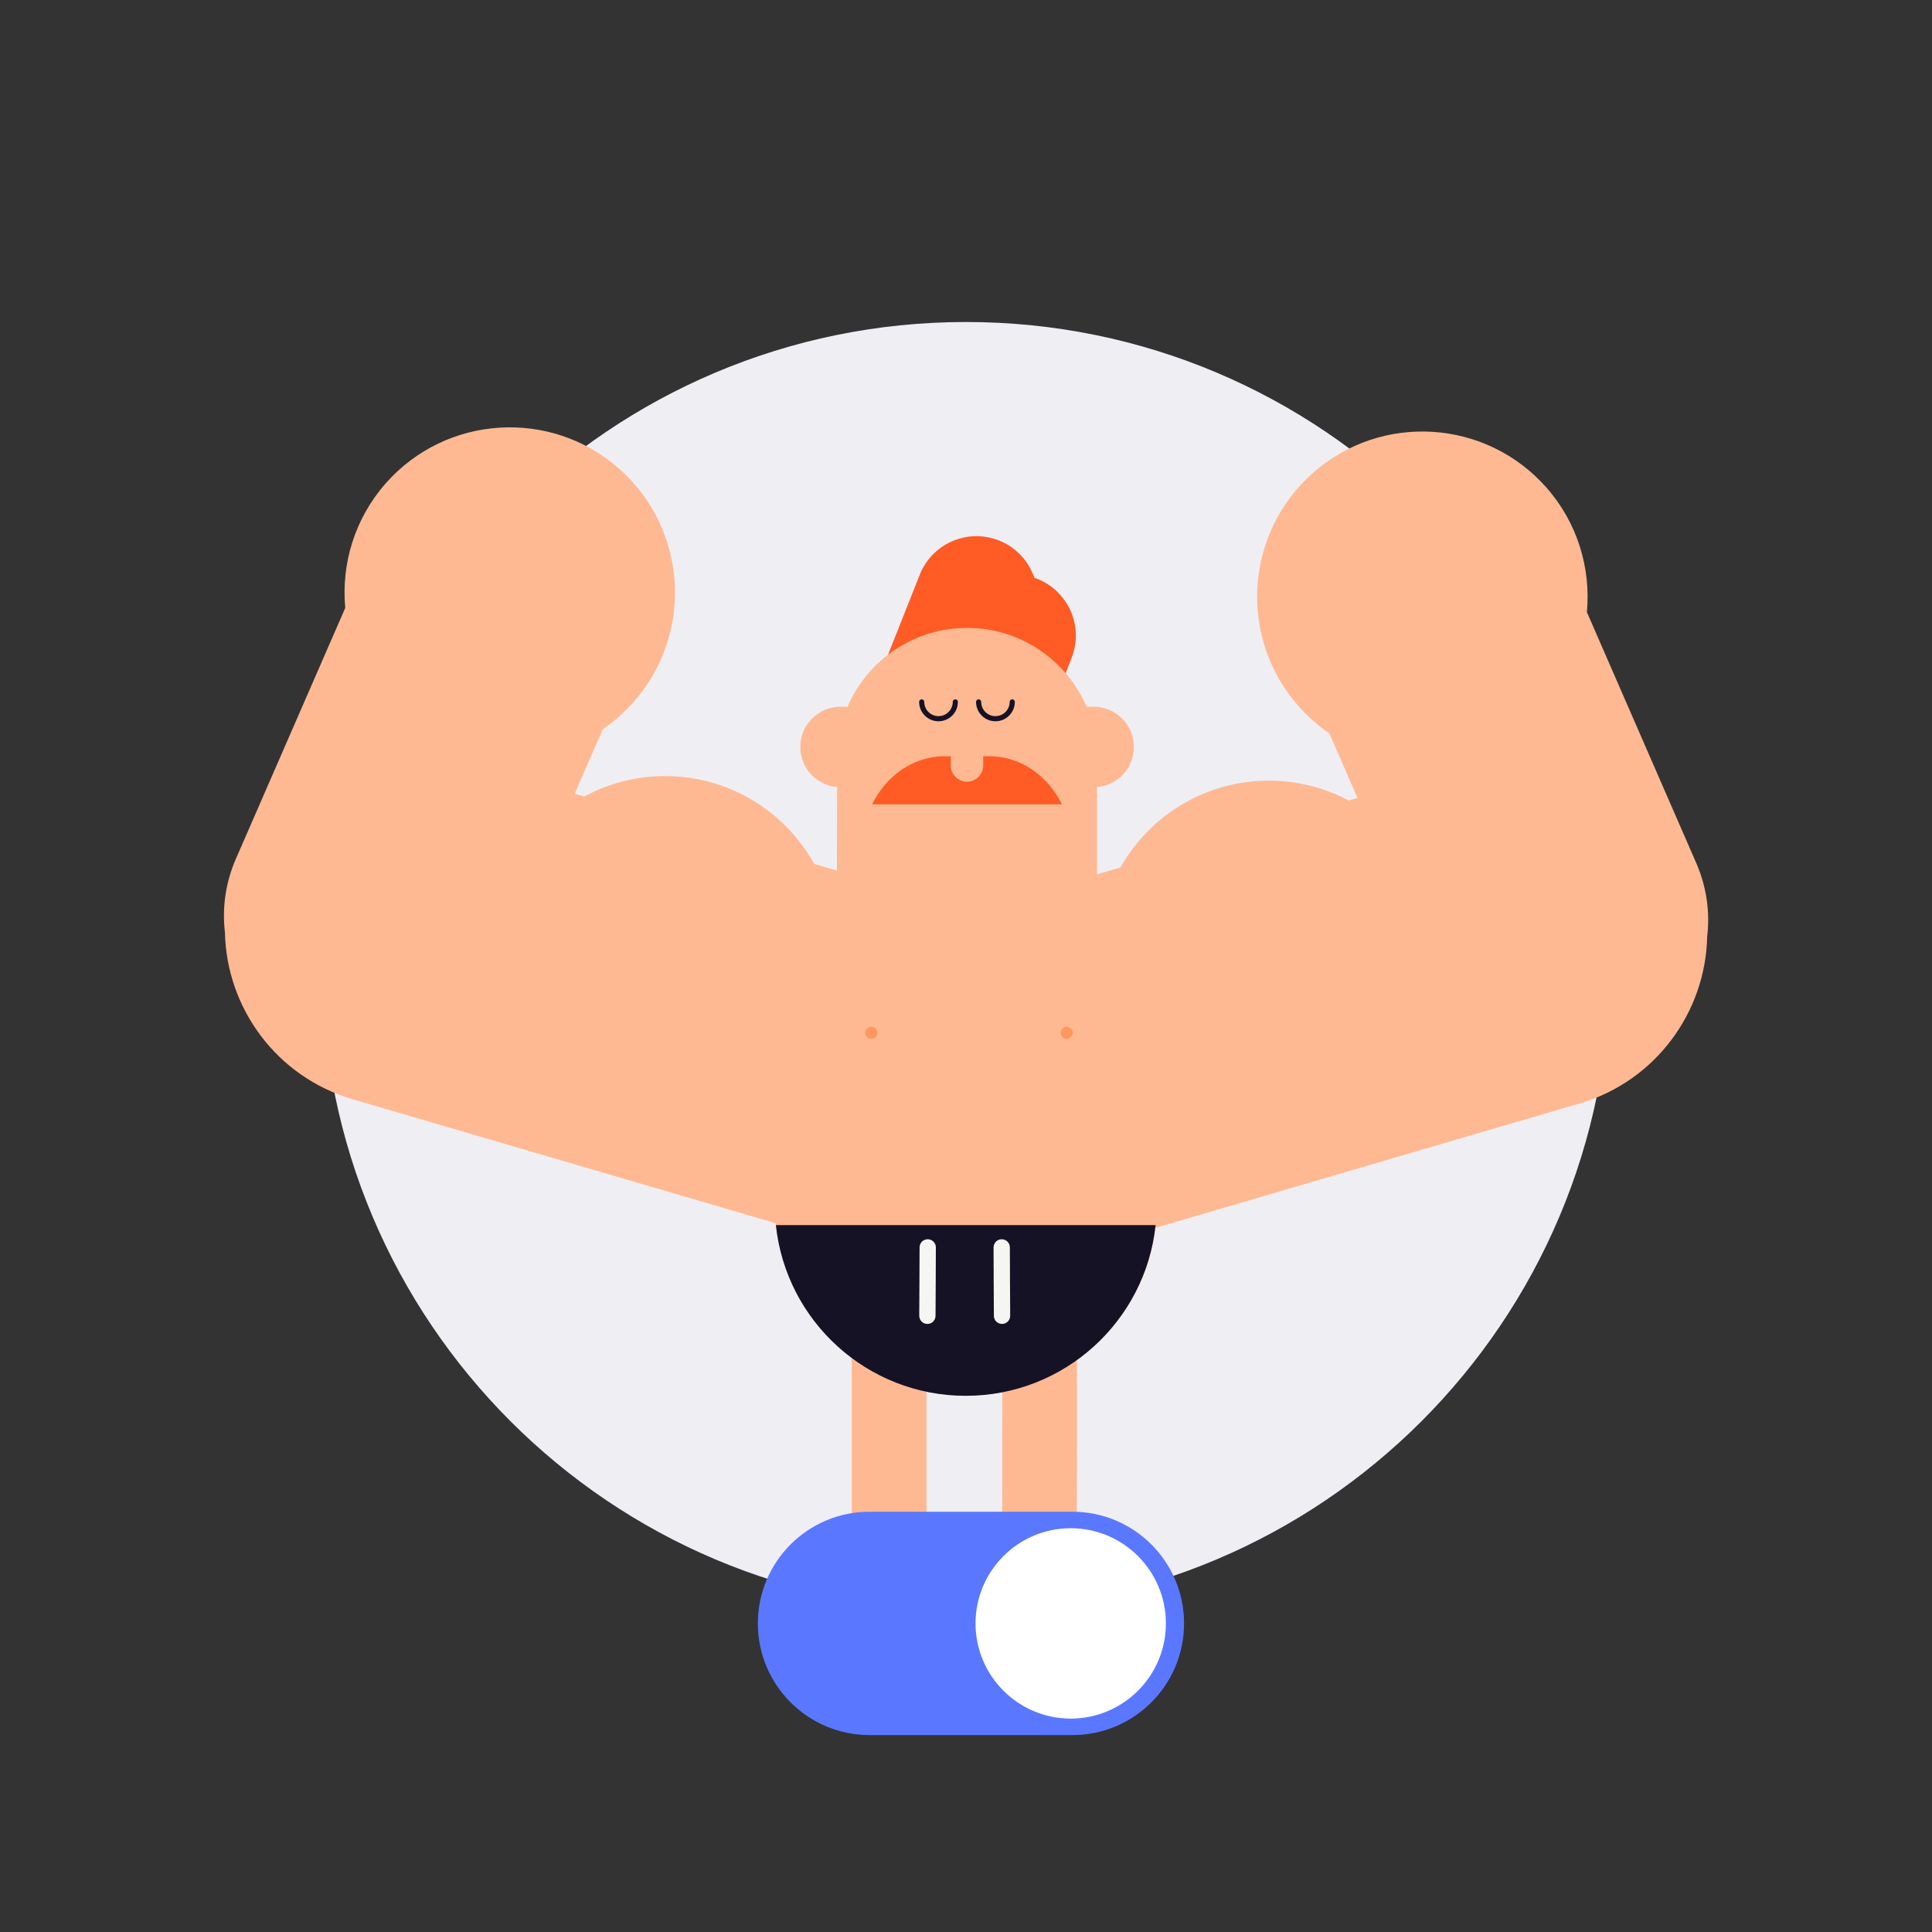 <svg width="300" height="300" viewBox="0 0 300 300" fill="none" xmlns="http://www.w3.org/2000/svg">
<rect x="0" y="0" width="300" height="300" fill="#333333" stroke="none"/>
<path d="M150 250C205.228 250 250 205.228 250 150C250 94.772 205.228 50 150 50C94.772 50 50 94.772 50 150C50 205.228 94.772 250 150 250Z" fill="#EFEEF3"/>
<path fill-rule="evenodd" clip-rule="evenodd" d="M140.6 116.281L133.24 113.411L142.8 89.291C144.7 84.411 150.2 82.001 155.08 83.911C157.79 84.971 159.74 87.151 160.61 89.711C160.75 89.761 160.89 89.811 161.02 89.861C165.9 91.771 168.31 97.261 166.4 102.141L157.2 125.901L139.54 119.001L140.59 116.291L140.6 116.281Z" fill="#FF5B24"/>
<path fill-rule="evenodd" clip-rule="evenodd" d="M93.59 113.239C95.33 112.059 96.94 110.639 98.4 108.989C107.77 98.369 106.75 82.139 96.13 72.769C85.51 63.399 69.28 64.419 59.91 75.039C55.04 80.559 52.98 87.599 53.61 94.399L36.62 133.379C35 137.099 34.48 141.029 34.93 144.789C35.17 156.509 42.93 167.229 54.78 170.699L120.46 189.949C121.28 198.499 125.74 205.979 132.26 210.849V243.039C132.26 246.239 134.86 248.839 138.07 248.839C141.28 248.839 143.87 246.239 143.87 243.039V216.089C145.84 216.499 147.88 216.719 149.98 216.719C151.91 216.719 153.8 216.529 155.63 216.179L155.61 242.889C155.61 246.089 158.21 248.689 161.41 248.689C164.61 248.689 167.21 246.089 167.21 242.889L167.23 211.179C173.82 206.459 178.39 199.109 179.41 190.659L245.24 171.359C257.09 167.889 264.84 157.169 265.09 145.449C265.54 141.689 265.02 137.759 263.4 134.029L246.41 95.049C247.04 88.249 244.98 81.209 240.11 75.689C230.74 65.069 214.51 64.049 203.89 73.419C193.27 82.789 192.25 99.019 201.62 109.639C203.07 111.289 204.69 112.699 206.42 113.879L210.79 123.909L209.43 124.309C205.73 122.339 201.51 121.219 197.03 121.219C187.14 121.219 178.52 126.659 173.98 134.699L170.34 135.769V122.219C173.56 121.949 176.07 119.259 176.07 115.989C176.07 112.539 173.27 109.739 169.82 109.739H168.73C165.64 102.539 158.49 97.499 150.17 97.499C141.85 97.499 134.69 102.539 131.61 109.739H130.52C127.07 109.739 124.27 112.539 124.27 115.989C124.27 119.259 126.78 121.939 129.98 122.219L129.95 135.179L126.43 134.149C121.91 125.999 113.2 120.489 103.23 120.509C98.71 120.519 94.45 121.669 90.73 123.679L89.24 123.239L93.61 113.209L93.59 113.239Z" fill="#FFB992"/>
<path fill-rule="evenodd" clip-rule="evenodd" d="M135.3 161.31C135.83 161.31 136.25 160.88 136.25 160.36C136.25 159.84 135.82 159.41 135.3 159.41C134.78 159.41 134.35 159.84 134.35 160.36C134.35 160.88 134.78 161.31 135.3 161.31ZM165.64 161.31C166.17 161.31 166.59 160.88 166.59 160.36C166.59 159.84 166.16 159.41 165.64 159.41C165.12 159.41 164.69 159.84 164.69 160.36C164.69 160.88 165.12 161.31 165.64 161.31Z" fill="#FF985F"/>
<path d="M120.48 190.23C122.05 205.13 134.65 216.74 149.96 216.74C165.27 216.74 177.87 205.13 179.44 190.23H120.48Z" fill="#161225"/>
<path fill-rule="evenodd" clip-rule="evenodd" d="M143.52 108.99C143.52 108.77 143.34 108.59 143.12 108.59C142.9 108.59 142.72 108.77 142.72 108.99C142.72 110.65 144.07 112 145.73 112C147.39 112 148.74 110.65 148.74 108.99C148.74 108.77 148.56 108.59 148.34 108.59C148.12 108.59 147.94 108.77 147.94 108.99C147.94 110.21 146.95 111.2 145.73 111.2C144.51 111.2 143.52 110.21 143.52 108.99ZM152.36 108.99C152.36 108.77 152.18 108.59 151.96 108.59C151.74 108.59 151.56 108.77 151.56 108.99C151.56 110.65 152.91 112 154.57 112C156.23 112 157.58 110.65 157.58 108.99C157.58 108.77 157.4 108.59 157.18 108.59C156.96 108.59 156.78 108.77 156.78 108.99C156.78 110.21 155.79 111.2 154.57 111.2C153.35 111.2 152.36 110.21 152.36 108.99Z" fill="#161225"/>
<path d="M164.89 124.9C162.71 120.45 158.48 117.43 153.63 117.43H146.68C141.83 117.43 137.6 120.45 135.42 124.9H164.89Z" fill="#FF5B24"/>
<path d="M150.15 121.379C148.76 121.379 147.63 120.249 147.63 118.859V112.529H152.67V118.859C152.67 120.249 151.54 121.379 150.15 121.379Z" fill="#FFB992"/>
<path fill-rule="evenodd" clip-rule="evenodd" d="M145.32 193.7C145.32 193 144.76 192.43 144.06 192.43C143.36 192.43 142.79 192.99 142.79 193.69L142.77 198.8L142.74 204.31C142.74 205.01 143.3 205.58 144 205.58C144.7 205.58 145.27 205.02 145.27 204.32L145.3 198.81L145.32 193.7ZM154.28 193.7C154.28 193 154.84 192.43 155.54 192.43C156.24 192.43 156.81 192.99 156.81 193.69L156.83 198.8L156.86 204.31C156.86 205.01 156.3 205.58 155.6 205.58C154.9 205.58 154.33 205.02 154.33 204.32L154.3 198.81L154.28 193.7Z" fill="#F5F5F2"/>
<path d="M135.02 269.42H166.52C176.1 269.42 183.86 261.66 183.86 252.08C183.86 242.5 176.1 234.74 166.52 234.74H135.02C125.44 234.74 117.68 242.51 117.68 252.08C117.68 261.65 125.44 269.42 135.02 269.42Z" fill="#5A78FF"/>
<path d="M181.04 252.081C181.04 260.241 174.42 266.861 166.26 266.861C158.1 266.861 151.48 260.241 151.48 252.081C151.48 243.921 158.1 237.301 166.26 237.301C174.42 237.301 181.04 243.921 181.04 252.081Z" fill="white"/>
</svg>
